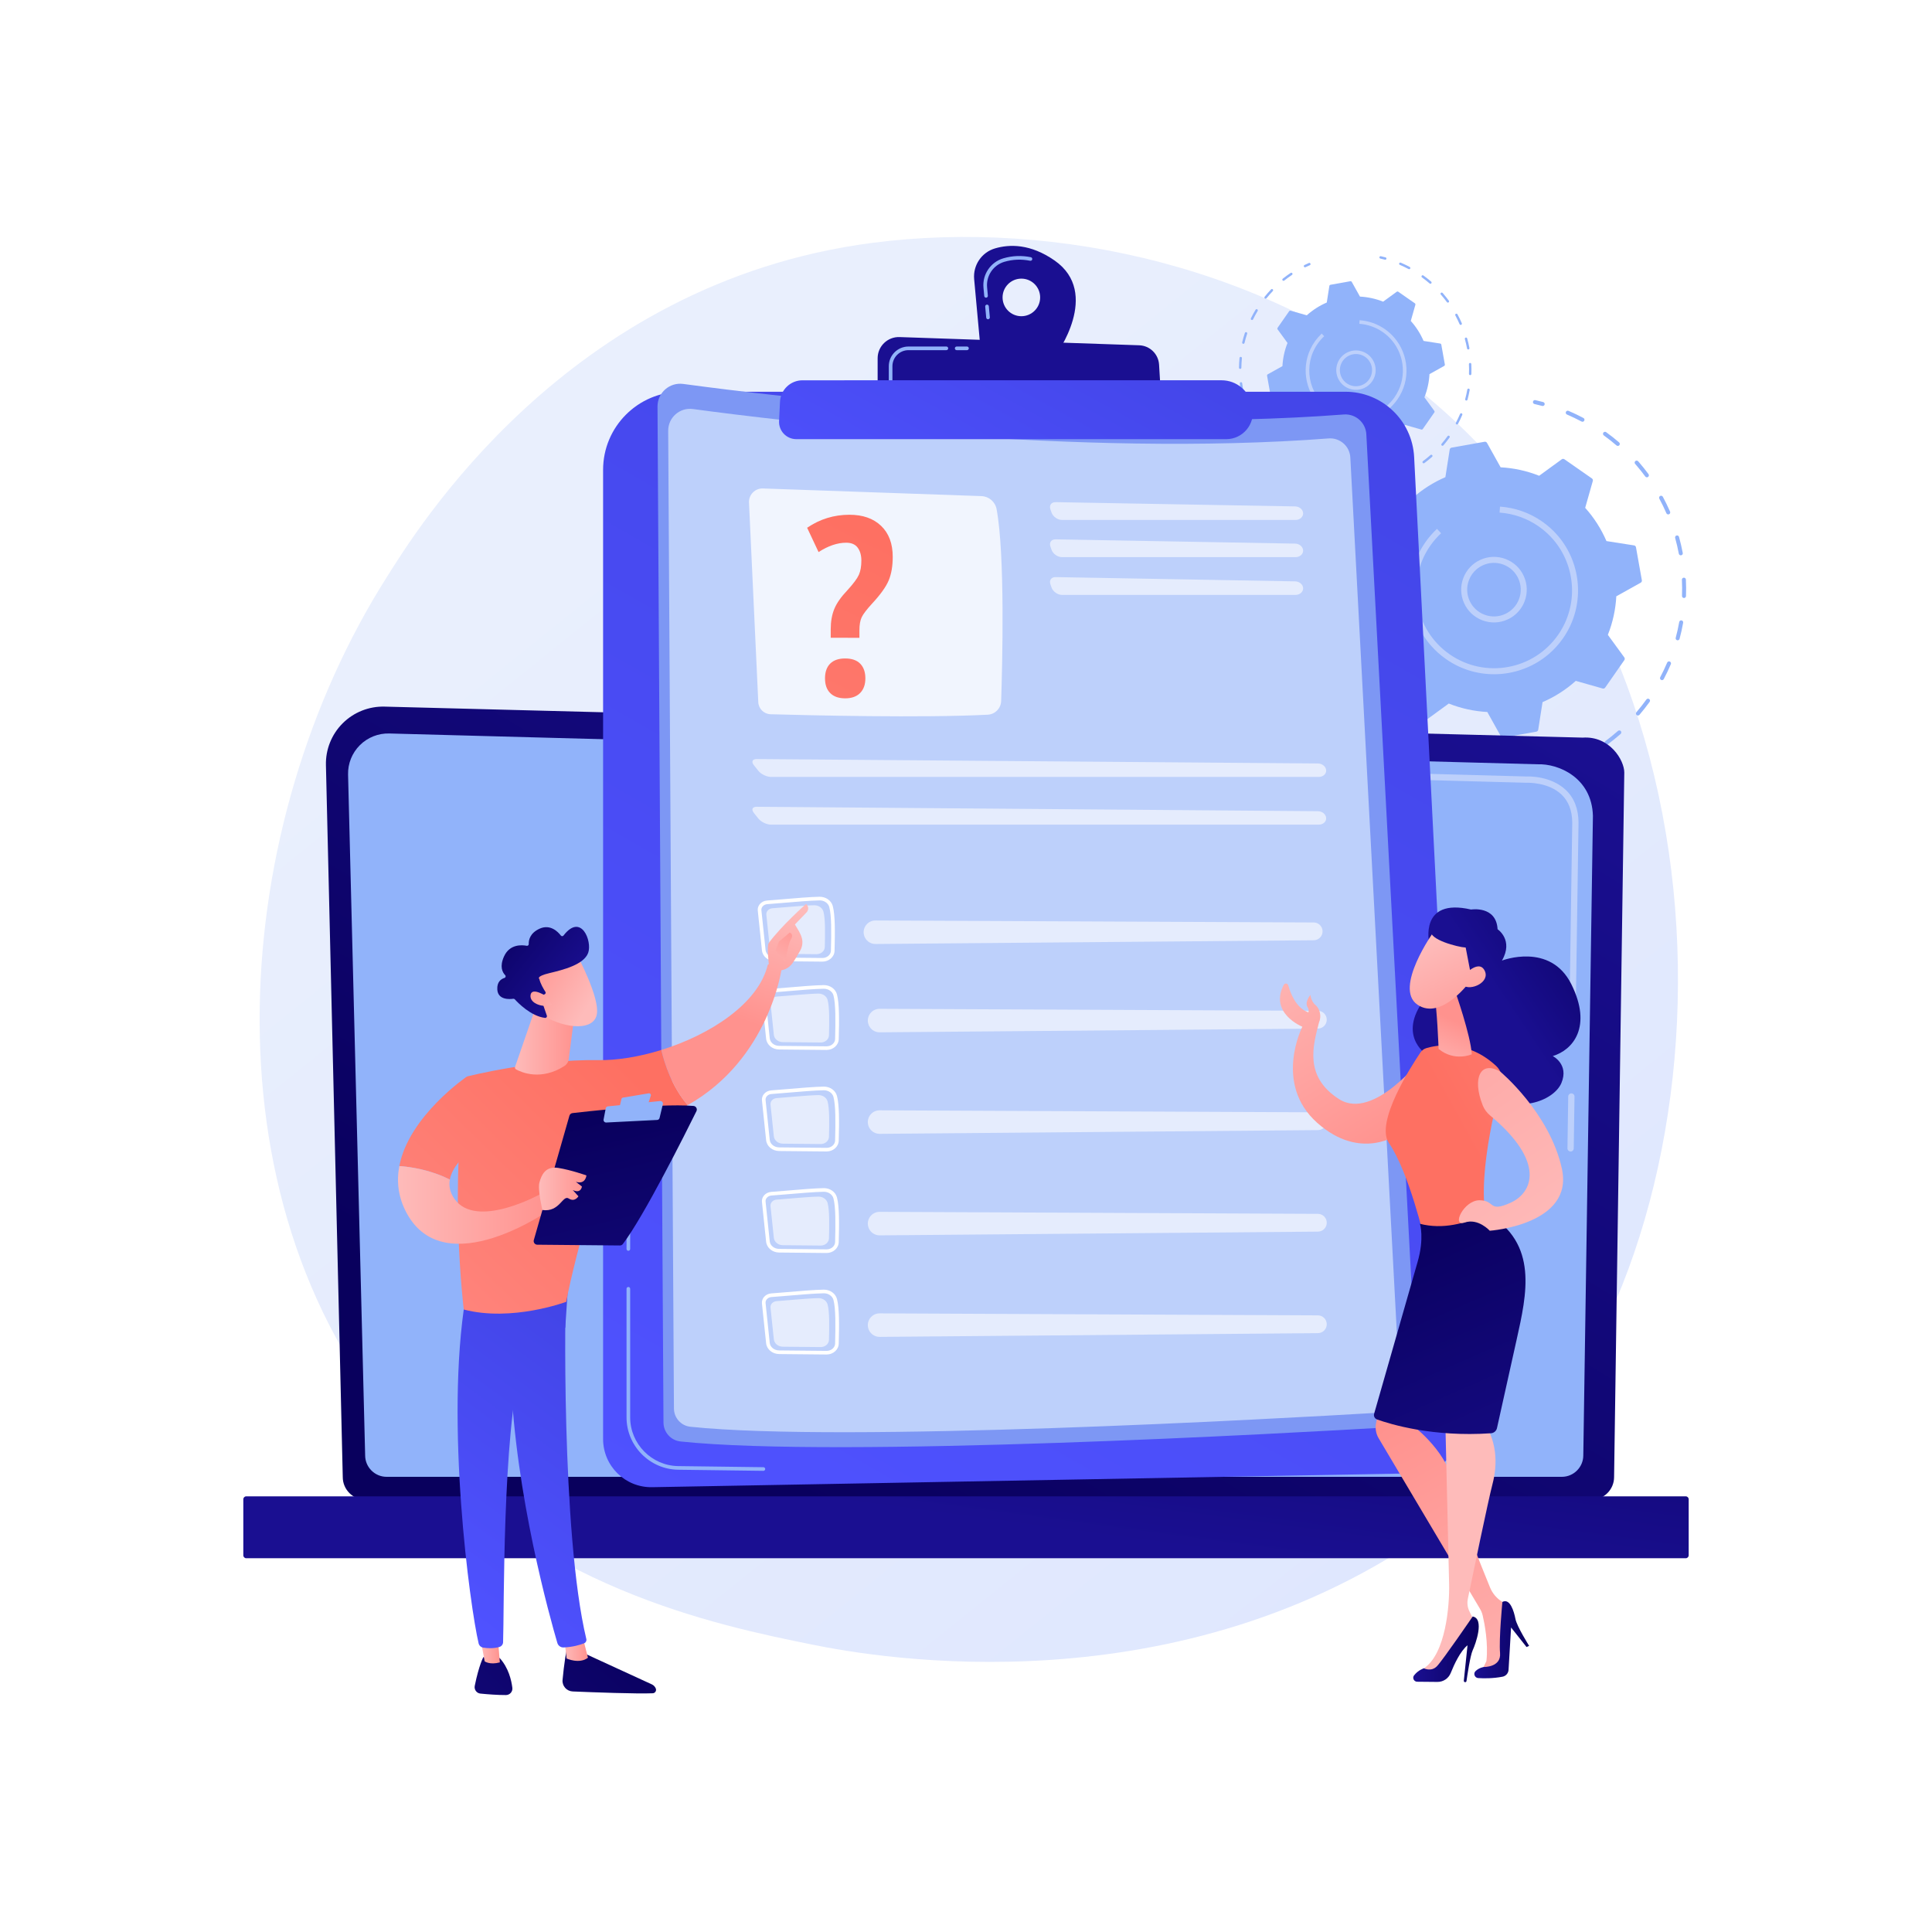 <?xml version="1.0" encoding="utf-8"?>
<!-- Generator: Adobe Illustrator 27.5.0, SVG Export Plug-In . SVG Version: 6.00 Build 0)  -->
<svg version="1.1" xmlns="http://www.w3.org/2000/svg" xmlns:xlink="http://www.w3.org/1999/xlink" x="0px" y="0px"
	 viewBox="0 0 3710 3710" style="enable-background:new 0 0 3710 3710;" xml:space="preserve">
<g id="Background">
	<g>
		<g>
			<rect style="fill:#FFFFFF;" width="3710" height="3710"/>
		</g>
	</g>
</g>
<g id="Illustration">
	<g>
		<linearGradient id="SVGID_1_" gradientUnits="userSpaceOnUse" x1="3576.328" y1="3998.984" x2="1141.485" y2="975.061">
			<stop  offset="0" style="stop-color:#DAE3FE"/>
			<stop  offset="1" style="stop-color:#E9EFFD"/>
		</linearGradient>
		<path style="fill:url(#SVGID_1_);" d="M2906.487,2806.458c-55.927,58.878-108.845,96.848-150.655,126.846
			c-491.462,352.63-1072.992,249.84-1196.584,224.737c-182.506-37.068-535.286-108.719-790.339-408.657
			c-385.875-453.781-325.788-1168.7-26.478-1640.628c54.749-86.324,343.947-565.44,931.74-642.275
			c355.726-46.5,770.389,47.285,1070.676,298.866C3375.177,1293.438,3330.305,2360.276,2906.487,2806.458z"/>
		<g>
			<g>
				<path style="fill:#91B3FA;" d="M2964.922,778.705c-0.933,0.802-2.234,1.145-3.511,0.799c-4.918-1.332-9.878-2.563-14.748-3.663
					c-2.071-0.466-3.368-2.521-2.901-4.59c0.472-2.069,2.525-3.369,4.593-2.901c4.974,1.12,10.042,2.377,15.064,3.737
					c2.047,0.555,3.259,2.665,2.703,4.711C2965.915,777.57,2965.485,778.221,2964.922,778.705z"/>
				<path style="fill:#91B3FA;" d="M3108.528,1412.428c-6.801,5.849-13.889,11.51-21.072,16.822
					c-1.704,1.263-4.11,0.903-5.371-0.803c-1.259-1.703-0.937-4.092,0.803-5.371c8.265-6.119,16.371-12.689,24.129-19.521
					c0.013-0.011,0.024-0.021,0.036-0.031c1.593-1.37,3.993-1.208,5.388,0.374c1.401,1.591,1.249,4.017-0.343,5.421
					C3110.911,1410.364,3109.722,1411.401,3108.528,1412.428z M3147.81,1373.062c-1.413,1.215-3.541,1.253-4.999,0.004
					c-1.612-1.38-1.8-3.805-0.421-5.417c6.697-7.823,13.146-16.036,19.171-24.41c1.231-1.742,3.638-2.115,5.362-0.876
					c1.719,1.237,2.114,3.64,0.874,5.359c-6.151,8.55-12.736,16.935-19.572,24.922
					C3148.096,1372.796,3147.957,1372.936,3147.81,1373.062z M3194.028,1305.1c-1.163,1-2.864,1.246-4.302,0.484
					c-1.875-0.989-2.593-3.316-1.599-5.19c4.827-9.129,9.311-18.556,13.329-28.019c0.822-1.953,3.083-2.864,5.036-2.035
					c1.952,0.829,2.863,3.084,2.035,5.038c-4.101,9.663-8.681,19.286-13.61,28.607
					C3194.685,1304.42,3194.381,1304.796,3194.028,1305.1z M3224.075,1228.632c-0.932,0.801-2.227,1.144-3.502,0.801
					c-2.048-0.549-3.263-2.656-2.716-4.705c2.664-9.935,4.929-20.122,6.731-30.28c0.37-2.09,2.361-3.485,4.453-3.112
					c2.089,0.37,3.482,2.363,3.111,4.454c-1.841,10.375-4.154,20.781-6.874,30.928
					C3225.069,1227.49,3224.639,1228.147,3224.075,1228.632z M3236.266,1147.404c-0.707,0.608-1.637,0.962-2.644,0.924
					c-2.12-0.077-3.776-1.859-3.699-3.978c0.377-10.284,0.314-20.724-0.185-31.026c-0.1-2.121,1.54-3.917,3.65-4.025
					c2.12-0.101,3.92,1.532,4.023,3.65c0.511,10.524,0.574,21.182,0.191,31.684
					C3237.562,1145.745,3237.05,1146.73,3236.266,1147.404z M3230.1,1065.468c-0.494,0.425-1.102,0.73-1.789,0.861
					c-2.084,0.392-4.093-0.977-4.489-3.062c-1.917-10.142-4.285-20.311-7.044-30.224c-0.568-2.044,0.626-4.165,2.67-4.73
					c2.043-0.57,4.162,0.625,4.73,2.67c2.815,10.122,5.235,20.504,7.194,30.857
					C3231.635,1063.238,3231.107,1064.602,3230.1,1065.468z M3205.978,986.909c-0.286,0.246-0.614,0.454-0.977,0.613
					c-1.947,0.843-4.207-0.048-5.052-1.993c-4.106-9.457-8.67-18.851-13.563-27.917c-1.009-1.869-0.314-4.188,1.558-5.204
					c1.867-1.007,4.194-0.312,5.204,1.555c4.997,9.259,9.656,18.849,13.846,28.505
					C3207.681,984.049,3207.219,985.841,3205.978,986.909z M3165.013,915.656c-0.074,0.063-0.15,0.124-0.23,0.183
					c-1.709,1.257-4.115,0.891-5.372-0.818c-5.396-7.332-11.135-14.543-17.059-21.431c-0.79-0.919-1.587-1.837-2.387-2.747
					c-1.401-1.595-1.244-4.021,0.35-5.421c0.011-0.01,0.021-0.018,0.031-0.027c1.594-1.371,3.998-1.207,5.39,0.376
					c0.82,0.933,1.631,1.868,2.441,2.809c6.051,7.036,11.912,14.4,17.424,21.89C3166.797,912.097,3166.522,914.358,3165.013,915.656
					z M3109.16,855.377c-1.416,1.218-3.548,1.25-5.006-0.004c-7.793-6.711-15.99-13.183-24.361-19.238
					c-1.719-1.242-2.106-3.646-0.863-5.364c1.259-1.711,3.644-2.105,5.364-0.862c8.549,6.184,16.917,12.791,24.871,19.641
					c1.61,1.386,1.79,3.81,0.406,5.42C3109.441,855.115,3109.305,855.252,3109.16,855.377z M3041.325,808.965
					c-1.165,1.002-2.87,1.246-4.308,0.479c-9.125-4.857-18.542-9.366-27.993-13.408c-1.95-0.832-2.856-3.09-2.022-5.04
					c0.837-1.952,3.089-2.86,5.042-2.022c9.65,4.124,19.265,8.729,28.579,13.686c1.874,0.996,2.584,3.324,1.587,5.196
					C3041.981,808.292,3041.678,808.662,3041.325,808.965z"/>
				<path style="fill:#91B3FA;" d="M3044.547,1456.541c-0.205,0.176-0.429,0.335-0.678,0.469c-4.586,2.485-9.226,4.877-13.79,7.11
					c-1.906,0.931-4.206,0.144-5.138-1.761c-0.935-1.907-0.132-4.2,1.761-5.141c4.468-2.185,9.013-4.53,13.507-6.966
					c1.865-1.01,4.198-0.315,5.206,1.548C3046.294,1453.421,3045.888,1455.388,3044.547,1456.541z"/>
			</g>
			<g>
				<path style="fill:#91B3FA;" d="M2757.858,1484.035c-0.977,0.84-2.351,1.17-3.67,0.752c-4.877-1.549-9.822-3.234-14.69-5.009
					c-1.994-0.725-3.022-2.933-2.295-4.924c0.733-1.996,2.931-3.021,4.923-2.295c4.769,1.737,9.61,3.387,14.388,4.903
					c2.021,0.642,3.139,2.802,2.498,4.823C2758.789,1482.992,2758.38,1483.586,2757.858,1484.035z"/>
				<path style="fill:#91B3FA;" d="M2697.509,1458.725c-1.163,1-2.863,1.245-4.302,0.483c-9.129-4.825-18.189-10.109-26.933-15.705
					c-1.787-1.145-2.309-3.521-1.165-5.307c1.154-1.774,3.52-2.31,5.307-1.165c8.565,5.483,17.44,10.66,26.382,15.387
					c1.875,0.99,2.59,3.314,1.601,5.189C2698.167,1458.045,2697.863,1458.42,2697.509,1458.725z M2630.539,1413.385
					c-1.408,1.211-3.527,1.252-4.988,0.01c-7.903-6.715-15.605-13.841-22.892-21.175c-1.495-1.505-1.486-3.937,0.021-5.43
					c1.522-1.518,3.936-1.49,5.433,0.018c7.133,7.18,14.674,14.157,22.415,20.735c1.615,1.372,1.814,3.798,0.44,5.416
					C2630.834,1413.112,2630.69,1413.255,2630.539,1413.385z M2575.087,1354.513c-0.064,0.055-0.132,0.109-0.2,0.162
					c-1.695,1.274-4.104,0.932-5.379-0.762c-6.215-8.271-12.157-16.915-17.662-25.693c-1.125-1.798-0.579-4.168,1.215-5.295
					c1.795-1.128,4.166-0.584,5.293,1.212c5.391,8.598,11.21,17.061,17.295,25.157
					C2576.873,1350.923,2576.608,1353.204,2575.087,1354.513z M2533.939,1284.896c-0.273,0.235-0.582,0.436-0.929,0.591
					c-1.933,0.871-4.206,0.011-5.079-1.925c-4.252-9.434-8.155-19.17-11.604-28.939c-0.706-2,0.338-4.2,2.344-4.9
					c2.002-0.707,4.194,0.341,4.901,2.341c3.378,9.568,7.201,19.104,11.365,28.343
					C2535.65,1281.995,2535.196,1283.815,2533.939,1284.896z M2509.004,1207.981c-0.478,0.411-1.063,0.712-1.725,0.845
					c-2.076,0.431-4.109-0.903-4.539-2.983c-2.096-10.137-3.788-20.487-5.032-30.766c-0.255-2.106,1.242-4.017,3.353-4.274
					c2.107-0.254,4.021,1.247,4.277,3.353c1.216,10.067,2.874,20.203,4.928,30.133
					C2510.558,1205.705,2510.028,1207.1,2509.004,1207.981z M2501.397,1127.488c-0.687,0.591-1.586,0.943-2.563,0.929
					c-2.123-0.035-3.814-1.782-3.781-3.904c0.162-10.36,0.769-20.828,1.797-31.118c0.216-2.105,2.098-3.65,4.205-3.438
					c2.112,0.212,3.652,2.094,3.441,4.205c-1.008,10.074-1.601,20.327-1.761,30.474
					C2502.717,1125.778,2502.2,1126.797,2501.397,1127.488z M2511.571,1047.307c-0.906,0.779-2.159,1.125-3.409,0.825
					c-2.062-0.498-3.33-2.574-2.831-4.635c2.432-10.073,5.322-20.158,8.59-29.975c0.676-2.006,2.848-3.097,4.858-2.431
					c2.014,0.673,3.1,2.845,2.431,4.861c-3.2,9.611-6.03,19.486-8.412,29.346C2512.6,1046.11,2512.16,1046.801,2511.571,1047.307z
					 M2539.13,971.307c-1.134,0.975-2.782,1.235-4.206,0.535c-1.903-0.941-2.683-3.244-1.743-5.145
					c4.569-9.253,9.597-18.457,14.95-27.35c1.085-1.833,3.457-2.404,5.271-1.312c1.817,1.094,2.404,3.454,1.31,5.271
					c-5.243,8.715-10.17,17.727-14.645,26.791C2539.833,970.573,2539.509,970.98,2539.13,971.307z M2582.597,903.127
					c-1.377,1.184-3.441,1.258-4.908,0.08c-1.653-1.329-1.916-3.745-0.589-5.401c6.505-8.099,13.413-15.994,20.53-23.47
					c1.486-1.52,3.897-1.595,5.431-0.134c1.537,1.464,1.597,3.896,0.134,5.431c-6.969,7.32-13.734,15.053-20.104,22.986
					C2582.941,902.807,2582.774,902.975,2582.597,903.127z M2664.806,827.846c-0.12,0.103-0.244,0.2-0.379,0.287
					c-8.441,5.632-16.741,11.687-24.662,18c-1.658,1.322-4.074,1.05-5.397-0.608c-1.323-1.662-1.102-4.08,0.611-5.399
					c8.09-6.448,16.564-12.633,25.189-18.383c1.764-1.176,4.148-0.703,5.326,1.064
					C2666.582,824.439,2666.255,826.599,2664.806,827.846z"/>
				<path style="fill:#91B3FA;" d="M2722.447,796.464c-0.286,0.246-0.614,0.454-0.977,0.613c-4.667,2.024-9.313,4.155-13.81,6.336
					c-1.909,0.924-4.206,0.125-5.131-1.781c-0.924-1.912-0.137-4.207,1.781-5.134c4.594-2.224,9.339-4.4,14.102-6.468
					c1.947-0.843,4.207,0.048,5.052,1.993C2724.153,793.606,2723.688,795.396,2722.447,796.464z"/>
			</g>
			<g>
				<path style="fill:#91B3FA;" d="M2787.449,859.603c-1.852,0.331-3.292,1.8-3.583,3.66l-8.308,53.043
					c-23.028,9.919-44.64,23.582-63.833,40.827l-51.615-14.655c-1.811-0.515-3.747,0.177-4.824,1.721l-36.826,52.832
					c-1.076,1.545-1.054,3.602,0.053,5.121l31.611,43.355c-9.537,23.976-14.879,48.979-16.216,74.017l-46.891,26.151
					c-1.643,0.917-2.524,2.775-2.194,4.627l11.319,63.397c0.331,1.855,1.801,3.293,3.66,3.583l53.043,8.309
					c9.919,23.028,23.583,44.639,40.828,63.833l-14.656,51.615c-0.515,1.81,0.177,3.747,1.72,4.823l52.833,36.826
					c1.544,1.076,3.6,1.055,5.121-0.055l43.355-31.611c23.976,9.538,48.979,14.879,74.016,16.217l26.151,46.891
					c0.917,1.643,2.776,2.524,4.628,2.193l63.397-11.318c1.853-0.33,3.292-1.801,3.583-3.66l8.309-53.042
					c23.028-9.919,44.64-23.582,63.833-40.827l51.615,14.656c1.81,0.514,3.747-0.177,4.823-1.721l36.827-52.833
					c1.076-1.543,1.053-3.6-0.055-5.121l-31.612-43.354c9.539-23.975,14.879-48.981,16.217-74.018l46.89-26.15
					c1.645-0.916,2.525-2.776,2.194-4.628l-11.318-63.397c-0.331-1.853-1.801-3.292-3.659-3.583l-53.042-8.309
					c-9.919-23.027-23.583-44.639-40.829-63.832l14.656-51.616c0.514-1.809-0.177-3.747-1.721-4.822l-52.832-36.826
					c-1.544-1.076-3.601-1.054-5.121,0.054l-43.355,31.611c-23.976-9.538-48.979-14.877-74.017-16.216l-26.151-46.89
					c-0.916-1.644-2.774-2.525-4.628-2.195L2787.449,859.603z"/>
				<g>
					<path style="fill:#BDD0FB;" d="M2909.971,1179.992c-4.528,3.894-9.64,7.158-15.235,9.684
						c-15.324,6.916-32.423,7.452-48.151,1.505c-15.727-5.943-28.196-17.657-35.114-32.983c-6.918-15.326-7.452-32.426-1.506-48.153
						c5.944-15.725,17.657-28.199,32.983-35.116c15.325-6.917,32.427-7.451,48.154-1.502c15.727,5.943,28.196,17.657,35.114,32.983
						c6.917,15.326,7.452,32.426,1.506,48.153C2923.948,1164.548,2917.845,1173.22,2909.971,1179.992z M2835.246,1093.344
						c-6.433,5.533-11.416,12.618-14.5,20.779l0,0c-4.858,12.846-4.422,26.815,1.23,39.335
						c5.649,12.518,15.836,22.088,28.684,26.945c12.848,4.857,26.818,4.419,39.337-1.231c12.524-5.645,22.092-15.834,26.945-28.687
						c4.858-12.846,4.422-26.815-1.23-39.335c-5.648-12.519-15.835-22.088-28.684-26.945c-12.848-4.857-26.82-4.422-39.339,1.229
						C2843.121,1087.497,2838.945,1090.163,2835.246,1093.344z M2815.356,1112.084l0.028-0.025L2815.356,1112.084z"/>
				</g>
				<g>
					<path style="fill:#BDD0FB;" d="M2974.313,1255.809c-54.419,46.803-135.729,52.925-197.269,10.03
						c-11.357-7.915-21.378-17.039-30.017-27.08c-46.814-54.417-52.94-135.739-10.043-197.287c0.772-1.104,1.558-2.201,2.356-3.289
						c5.383-7.326,11.363-14.186,17.834-20.454c0.756-0.734,1.518-1.459,2.288-2.175l7.854,8.435
						c-7.734,7.201-14.76,15.302-20.877,24.076c-0.059,0.081-0.116,0.164-0.173,0.248c-46.966,67.671-30.238,160.952,37.365,208.072
						c67.687,47.177,161.128,30.495,208.321-37.194c39.829-57.143,34.14-132.652-9.324-183.177
						c-8.021-9.324-17.325-17.794-27.868-25.143c-22.253-15.51-48.243-24.689-75.155-26.539l0.79-11.496
						c28.994,1.994,56.987,11.875,80.952,28.579c11.356,7.917,21.379,17.039,30.016,27.082
						c46.814,54.417,52.94,135.739,10.044,197.286C2993.488,1237.141,2984.356,1247.171,2974.313,1255.809z"/>
				</g>
			</g>
		</g>
		<g>
			<g>
				<path style="fill:#91B3FA;" d="M2661.586,498.229c-0.561,0.482-1.343,0.688-2.111,0.48c-2.956-0.801-5.937-1.54-8.864-2.202
					c-1.244-0.28-2.024-1.515-1.744-2.759c0.284-1.243,1.518-2.025,2.76-1.744c2.989,0.673,6.036,1.428,9.054,2.246
					c1.231,0.333,1.959,1.601,1.625,2.831C2662.183,497.546,2661.925,497.938,2661.586,498.229z"/>
				<path style="fill:#91B3FA;" d="M2747.898,879.116c-4.088,3.516-8.348,6.918-12.665,10.11c-1.024,0.759-2.47,0.543-3.229-0.483
					c-0.757-1.023-0.563-2.46,0.483-3.228c4.968-3.677,9.84-7.627,14.502-11.732c0.008-0.007,0.014-0.013,0.021-0.018
					c0.957-0.823,2.4-0.726,3.238,0.224c0.842,0.956,0.75,2.414-0.206,3.258C2749.33,877.875,2748.616,878.499,2747.898,879.116z
					 M2771.508,855.456c-0.849,0.731-2.128,0.753-3.004,0.003c-0.969-0.829-1.082-2.287-0.253-3.256
					c4.025-4.702,7.901-9.638,11.522-14.671c0.74-1.047,2.187-1.271,3.223-0.526c1.033,0.744,1.27,2.188,0.525,3.221
					c-3.697,5.139-7.655,10.179-11.763,14.979C2771.68,855.296,2771.596,855.38,2771.508,855.456z M2799.286,814.608
					c-0.699,0.601-1.721,0.749-2.585,0.291c-1.127-0.595-1.558-1.993-0.961-3.12c2.901-5.487,5.596-11.153,8.011-16.84
					c0.494-1.174,1.853-1.721,3.027-1.223c1.173,0.498,1.72,1.854,1.223,3.028c-2.465,5.808-5.218,11.592-8.18,17.194
					C2799.681,814.2,2799.498,814.426,2799.286,814.608z M2817.345,768.649c-0.56,0.482-1.339,0.688-2.105,0.481
					c-1.231-0.33-1.961-1.596-1.632-2.828c1.601-5.971,2.963-12.094,4.046-18.199c0.222-1.256,1.419-2.095,2.676-1.871
					c1.256,0.222,2.093,1.42,1.87,2.677c-1.106,6.236-2.497,12.49-4.132,18.589C2817.943,767.963,2817.684,768.357,2817.345,768.649
					z M2824.673,719.828c-0.425,0.365-0.984,0.578-1.589,0.555c-1.274-0.046-2.269-1.117-2.223-2.391
					c0.227-6.181,0.189-12.456-0.111-18.648c-0.06-1.275,0.925-2.354,2.194-2.419c1.274-0.061,2.356,0.92,2.418,2.194
					c0.307,6.325,0.345,12.731,0.115,19.043C2825.451,718.831,2825.144,719.423,2824.673,719.828z M2820.967,670.582
					c-0.297,0.255-0.662,0.439-1.075,0.517c-1.253,0.236-2.46-0.587-2.698-1.84c-1.152-6.096-2.576-12.208-4.234-18.165
					c-0.342-1.229,0.376-2.503,1.605-2.843c1.228-0.343,2.502,0.376,2.843,1.605c1.692,6.083,3.146,12.323,4.323,18.546
					C2821.889,669.242,2821.572,670.062,2820.967,670.582z M2806.469,623.366c-0.172,0.148-0.369,0.273-0.587,0.368
					c-1.17,0.507-2.529-0.029-3.036-1.198c-2.468-5.684-5.211-11.33-8.152-16.779c-0.606-1.123-0.189-2.517,0.936-3.128
					c1.122-0.605,2.521-0.188,3.128,0.935c3.004,5.565,5.803,11.329,8.322,17.132
					C2807.492,621.646,2807.215,622.724,2806.469,623.366z M2781.847,580.54c-0.044,0.038-0.09,0.075-0.138,0.11
					c-1.027,0.756-2.473,0.536-3.229-0.492c-3.243-4.407-6.693-8.741-10.253-12.881c-0.475-0.552-0.954-1.104-1.435-1.651
					c-0.842-0.959-0.748-2.417,0.21-3.258c0.007-0.006,0.013-0.011,0.019-0.016c0.958-0.824,2.403-0.726,3.24,0.226
					c0.493,0.561,0.98,1.122,1.467,1.688c3.637,4.229,7.159,8.655,10.472,13.156C2782.92,578.402,2782.754,579.76,2781.847,580.54z
					 M2748.278,544.311c-0.851,0.732-2.133,0.752-3.009-0.003c-4.684-4.033-9.61-7.924-14.642-11.563
					c-1.033-0.747-1.266-2.191-0.518-3.224c0.757-1.029,2.19-1.265,3.224-0.518c5.138,3.717,10.167,7.688,14.948,11.805
					c0.968,0.833,1.075,2.29,0.244,3.258C2748.447,544.153,2748.365,544.236,2748.278,544.311z M2707.507,516.416
					c-0.7,0.602-1.725,0.749-2.589,0.288c-5.485-2.919-11.144-5.629-16.825-8.059c-1.172-0.5-1.717-1.857-1.215-3.029
					c0.503-1.173,1.857-1.719,3.031-1.215c5.8,2.479,11.579,5.246,17.177,8.226c1.126,0.599,1.553,1.998,0.954,3.123
					C2707.901,516.011,2707.719,516.233,2707.507,516.416z"/>
				<path style="fill:#91B3FA;" d="M2709.443,905.63c-0.123,0.106-0.258,0.201-0.407,0.282c-2.757,1.494-5.545,2.931-8.288,4.273
					c-1.145,0.56-2.528,0.086-3.088-1.058c-0.562-1.146-0.079-2.525,1.058-3.09c2.686-1.313,5.417-2.723,8.118-4.187
					c1.121-0.607,2.523-0.189,3.129,0.931C2710.493,903.754,2710.249,904.936,2709.443,905.63z"/>
			</g>
			<g>
				<path style="fill:#91B3FA;" d="M2537.134,922.154c-0.587,0.505-1.413,0.704-2.206,0.452c-2.931-0.931-5.903-1.944-8.829-3.01
					c-1.198-0.436-1.816-1.763-1.379-2.959c0.44-1.2,1.762-1.815,2.959-1.379c2.866,1.044,5.776,2.036,8.647,2.947
					c1.215,0.386,1.887,1.684,1.501,2.899C2537.694,921.527,2537.448,921.885,2537.134,922.154z"/>
				<path style="fill:#91B3FA;" d="M2500.863,906.942c-0.699,0.601-1.721,0.748-2.586,0.291c-5.487-2.9-10.932-6.076-16.188-9.439
					c-1.074-0.688-1.388-2.116-0.7-3.189c0.693-1.066,2.115-1.388,3.189-0.7c5.148,3.295,10.482,6.407,15.857,9.248
					c1.127,0.595,1.557,1.992,0.962,3.119C2501.258,906.534,2501.075,906.759,2500.863,906.942z M2460.612,879.691
					c-0.846,0.728-2.12,0.753-2.998,0.006c-4.75-4.036-9.379-8.319-13.759-12.727c-0.898-0.904-0.893-2.366,0.012-3.264
					c0.915-0.912,2.365-0.895,3.265,0.011c4.287,4.315,8.82,8.509,13.472,12.462c0.971,0.824,1.091,2.283,0.265,3.255
					C2460.789,879.527,2460.702,879.613,2460.612,879.691z M2427.283,844.307c-0.039,0.033-0.08,0.065-0.12,0.097
					c-1.019,0.766-2.467,0.56-3.233-0.458c-3.736-4.971-7.307-10.166-10.615-15.442c-0.677-1.081-0.348-2.505,0.73-3.183
					c1.079-0.678,2.504-0.351,3.181,0.729c3.24,5.168,6.738,10.254,10.395,15.12C2428.357,842.15,2428.198,843.521,2427.283,844.307
					z M2402.552,802.465c-0.164,0.141-0.35,0.262-0.558,0.355c-1.162,0.523-2.528,0.007-3.053-1.157
					c-2.556-5.67-4.902-11.521-6.975-17.393c-0.424-1.202,0.204-2.524,1.409-2.945c1.203-0.425,2.521,0.205,2.945,1.407
					c2.03,5.751,4.328,11.482,6.831,17.035C2403.58,800.722,2403.308,801.816,2402.552,802.465z M2387.565,756.237
					c-0.287,0.247-0.639,0.428-1.037,0.508c-1.248,0.259-2.47-0.543-2.728-1.793c-1.26-6.093-2.277-12.313-3.025-18.492
					c-0.153-1.266,0.747-2.414,2.015-2.569c1.266-0.153,2.417,0.749,2.57,2.015c0.731,6.051,1.728,12.143,2.962,18.111
					C2388.499,754.869,2388.181,755.707,2387.565,756.237z M2382.993,707.858c-0.413,0.355-0.953,0.567-1.541,0.558
					c-1.276-0.021-2.292-1.071-2.272-2.346c0.097-6.227,0.462-12.518,1.08-18.703c0.13-1.265,1.261-2.194,2.527-2.067
					c1.27,0.128,2.195,1.259,2.068,2.527c-0.606,6.055-0.963,12.217-1.058,18.316
					C2383.787,706.83,2383.476,707.443,2382.993,707.858z M2389.108,659.667c-0.544,0.468-1.298,0.676-2.049,0.496
					c-1.239-0.299-2.001-1.547-1.702-2.786c1.462-6.054,3.198-12.115,5.163-18.016c0.406-1.206,1.712-1.862,2.92-1.461
					c1.21,0.404,1.863,1.71,1.461,2.921c-1.924,5.776-3.624,11.711-5.056,17.638
					C2389.726,658.948,2389.462,659.362,2389.108,659.667z M2405.672,613.988c-0.681,0.586-1.672,0.742-2.528,0.321
					c-1.144-0.566-1.613-1.949-1.048-3.092c2.746-5.562,5.768-11.093,8.986-16.439c0.652-1.102,2.077-1.445,3.168-0.789
					c1.092,0.658,1.445,2.076,0.787,3.168c-3.151,5.238-6.113,10.654-8.802,16.102
					C2406.094,613.547,2405.9,613.792,2405.672,613.988z M2431.797,573.01c-0.827,0.712-2.068,0.756-2.95,0.048
					c-0.993-0.799-1.151-2.251-0.354-3.246c3.91-4.867,8.062-9.613,12.339-14.106c0.893-0.914,2.342-0.959,3.264-0.081
					c0.924,0.88,0.96,2.342,0.081,3.264c-4.189,4.4-8.255,9.047-12.083,13.815C2432.003,572.818,2431.903,572.919,2431.797,573.01z
					 M2481.207,527.763c-0.072,0.062-0.147,0.12-0.228,0.172c-5.073,3.385-10.062,7.024-14.823,10.819
					c-0.997,0.795-2.449,0.631-3.244-0.366c-0.795-0.999-0.662-2.452,0.367-3.245c4.862-3.876,9.956-7.593,15.139-11.049
					c1.06-0.707,2.493-0.422,3.201,0.64C2482.274,525.716,2482.078,527.015,2481.207,527.763z"/>
				<path style="fill:#91B3FA;" d="M2515.851,508.902c-0.172,0.148-0.369,0.273-0.587,0.368c-2.805,1.217-5.597,2.497-8.3,3.808
					c-1.147,0.556-2.528,0.075-3.084-1.071c-0.555-1.149-0.083-2.528,1.071-3.086c2.761-1.337,5.613-2.645,8.476-3.888
					c1.17-0.507,2.529,0.029,3.036,1.198C2516.876,507.185,2516.597,508.26,2515.851,508.902z"/>
			</g>
			<g>
				<path style="fill:#91B3FA;" d="M2554.919,546.851c-1.113,0.199-1.979,1.082-2.154,2.199l-4.994,31.881
					c-13.84,5.962-26.83,14.173-38.366,24.539l-31.022-8.808c-1.088-0.309-2.252,0.107-2.899,1.034l-22.134,31.753
					c-0.647,0.929-0.633,2.165,0.032,3.078l18.999,26.057c-5.732,14.41-8.942,29.438-9.746,44.487l-28.183,15.717
					c-0.988,0.551-1.517,1.668-1.319,2.781l6.803,38.104c0.199,1.115,1.083,1.979,2.2,2.154l31.881,4.994
					c5.961,13.84,14.174,26.829,24.539,38.365l-8.809,31.023c-0.309,1.088,0.106,2.252,1.034,2.899l31.754,22.133
					c0.928,0.647,2.164,0.634,3.078-0.033l26.058-18.999c14.41,5.733,29.438,8.943,44.486,9.747l15.717,28.183
					c0.551,0.987,1.668,1.517,2.781,1.318l38.104-6.803c1.114-0.199,1.979-1.082,2.154-2.2l4.994-31.88
					c13.84-5.961,26.83-14.174,38.366-24.538l31.022,8.809c1.088,0.309,2.252-0.107,2.899-1.034l22.134-31.755
					c0.647-0.927,0.633-2.164-0.033-3.078l-19-26.057c5.733-14.41,8.943-29.439,9.747-44.487l28.183-15.717
					c0.988-0.55,1.518-1.668,1.319-2.782l-6.803-38.104c-0.199-1.113-1.082-1.979-2.199-2.154l-31.88-4.994
					c-5.962-13.84-14.174-26.829-24.539-38.365l8.809-31.023c0.309-1.087-0.106-2.252-1.034-2.898l-31.754-22.133
					c-0.928-0.647-2.164-0.634-3.078,0.032l-26.058,18.999c-14.41-5.732-29.438-8.942-44.486-9.747l-15.718-28.183
					c-0.551-0.988-1.667-1.518-2.781-1.319L2554.919,546.851z"/>
				<g>
					<path style="fill:#BDD0FB;" d="M2628.559,739.415c-2.721,2.341-5.794,4.302-9.156,5.82c-9.21,4.157-19.487,4.479-28.94,0.904
						c-9.452-3.572-16.947-10.612-21.104-19.824c-4.158-9.212-4.479-19.489-0.905-28.941c3.573-9.451,10.612-16.948,19.824-21.106
						c9.211-4.157,19.49-4.478,28.942-0.903c9.452,3.572,16.947,10.612,21.104,19.824c4.157,9.211,4.479,19.489,0.905,28.941
						C2636.959,730.132,2633.292,735.345,2628.559,739.415z M2583.647,687.337c-3.866,3.325-6.861,7.584-8.715,12.489l0,0
						c-2.92,7.721-2.658,16.117,0.74,23.642c3.395,7.524,9.518,13.276,17.24,16.195c7.722,2.919,16.118,2.656,23.643-0.74
						c7.527-3.393,13.278-9.517,16.195-17.242c2.92-7.721,2.658-16.117-0.74-23.642c-3.395-7.524-9.518-13.276-17.24-16.195
						c-7.722-2.919-16.12-2.658-23.644,0.738C2588.38,683.822,2585.87,685.425,2583.647,687.337z M2571.692,698.6l0.017-0.015
						L2571.692,698.6z"/>
				</g>
				<g>
					<path style="fill:#BDD0FB;" d="M2667.23,784.983c-32.707,28.13-81.578,31.81-118.565,6.028
						c-6.826-4.757-12.849-10.241-18.041-16.276c-28.137-32.706-31.819-81.583-6.036-118.576c0.464-0.664,0.936-1.323,1.416-1.977
						c3.236-4.403,6.83-8.526,10.719-12.294c0.455-0.441,0.913-0.877,1.375-1.307l4.72,5.07c-4.649,4.328-8.871,9.197-12.548,14.47
						c-0.036,0.049-0.07,0.099-0.104,0.149c-28.228,40.672-18.174,96.737,22.458,125.058
						c40.682,28.355,96.843,18.328,125.208-22.355c23.938-34.345,20.519-79.728-5.604-110.095
						c-4.821-5.604-10.413-10.695-16.75-15.112c-13.375-9.322-28.996-14.839-45.171-15.951l0.475-6.909
						c17.427,1.198,34.251,7.137,48.655,17.177c6.825,4.758,12.849,10.241,18.04,16.277c28.137,32.706,31.819,81.583,6.037,118.575
						C2678.755,773.763,2673.267,779.792,2667.23,784.983z"/>
				</g>
			</g>
		</g>
		<g>
			
				<linearGradient id="SVGID_00000006686617795068706230000011553514030993526912_" gradientUnits="userSpaceOnUse" x1="1435.229" y1="2858.401" x2="2492.551" y2="1087.217">
				<stop  offset="0" style="stop-color:#09005D"/>
				<stop  offset="1" style="stop-color:#1A0F91"/>
			</linearGradient>
			<path style="fill:url(#SVGID_00000006686617795068706230000011553514030993526912_);" d="M658.21,2836.469
				c0,23.922,19.591,43.494,43.536,43.494h2354.237c23.944,0,43.536-19.572,43.536-43.494l19.589-1352.915
				c0-23.921-28.183-70.622-79.835-67.113l-2300.82-59.533c-30.044-0.777-59.092,10.786-80.367,31.992
				c-21.275,21.206-32.916,50.199-32.206,80.215L658.21,2836.469z"/>
			<path style="fill:#91B3FA;" d="M701.191,2794.742c0,22.653,18.534,41.188,41.188,41.188h2256.83
				c22.653,0,41.188-18.535,41.188-41.188l18.486-1228.189c-2.177-73.91-66.975-100.473-106.254-98.905l-2205.127-59.16
				c-21.107-0.566-41.514,7.566-56.463,22.477c-14.949,14.911-23.171,35.318-22.642,56.425L701.191,2794.742z"/>
			<g>
				<path style="fill:#BDD0FB;" d="M3016.01,2211.266c-0.03,0-0.06,0-0.06,0c-3.365-0.048-6.028-2.79-5.977-6.127l1.461-99.604
					c0.048-3.302,2.741-5.947,6.031-5.947c0.03,0,0.06,0,0.09,0c3.335,0.048,5.998,2.79,5.947,6.127l-1.461,99.604
					C3021.993,2208.621,3019.3,2211.266,3016.01,2211.266z"/>
				<path style="fill:#BDD0FB;" d="M3019.595,1967.184c-0.03,0-0.06,0-0.09,0c-3.335-0.048-5.998-2.796-5.947-6.127l5.6-381.486
					c-0.105-22.66-6.983-40.752-20.446-53.652c-25.13-24.076-65.027-22.847-66.708-22.768l-704.807-18.9
					c-3.332-0.084-5.962-2.862-5.871-6.194c0.087-3.332,2.648-6.17,6.197-5.868l704.388,18.9
					c4.383-0.259,46.862-0.994,75.152,26.112c15.915,15.249,24.045,36.258,24.166,62.43l-5.603,381.606
					C3025.578,1964.54,3022.885,1967.184,3019.595,1967.184z"/>
			</g>
			
				<linearGradient id="SVGID_00000020387417965199982240000003840580190759928242_" gradientUnits="userSpaceOnUse" x1="1963.2" y1="2122.488" x2="1856.966" y2="2918.114">
				<stop  offset="0" style="stop-color:#09005D"/>
				<stop  offset="1" style="stop-color:#1A0F91"/>
			</linearGradient>
			<path style="fill:url(#SVGID_00000020387417965199982240000003840580190759928242_);" d="M472.878,2992.271h2764.245
				c3.109,0,5.654-2.544,5.654-5.654v-107.564c0-3.11-2.544-5.654-5.654-5.654H472.878c-3.109,0-5.654,2.544-5.654,5.654v107.564
				C467.224,2989.727,469.768,2992.271,472.878,2992.271z"/>
		</g>
		<g>
			
				<linearGradient id="SVGID_00000083068353451944396370000006203856572860744088_" gradientUnits="userSpaceOnUse" x1="2939.218" y1="132.446" x2="1323.007" y2="2970.912">
				<stop  offset="0" style="stop-color:#4042E2"/>
				<stop  offset="1" style="stop-color:#4F52FF"/>
			</linearGradient>
			<path style="fill:url(#SVGID_00000083068353451944396370000006203856572860744088_);" d="M1158.117,902.248
				c0-82.835,67.151-149.986,149.986-149.986H2583.59c70.368,0,128.391,55.145,131.969,125.422l94.149,1849.218
				c2.8,54.994-40.491,101.382-95.547,102.383l-1461.87,26.569c-51.732,0.94-94.176-40.738-94.176-92.479V902.248z"/>
			<path style="fill:#91B3FA;" d="M1465.948,2824.417h-0.046l-163.575-2.114c-54.696-0.709-99.194-45.787-99.194-100.484v-246.967
				c0-1.93,1.564-3.492,3.492-3.492c1.929,0,3.492,1.562,3.492,3.492v246.967c0,50.895,41.405,92.839,92.3,93.5l163.573,2.115
				c1.929,0.024,3.472,1.61,3.448,3.536C1469.413,2822.882,1467.855,2824.417,1465.948,2824.417z"/>
			<path style="fill:#91B3FA;" d="M1206.626,2401.844c-1.928,0-3.492-1.562-3.492-3.492v-39.996c0-1.93,1.564-3.492,3.492-3.492
				c1.929,0,3.492,1.562,3.492,3.492v39.996C1210.118,2400.281,1208.554,2401.844,1206.626,2401.844z"/>
			<g>
				<path style="fill:#7D97F4;" d="M1262.612,780.726c-0.156-26.502,23.151-47.014,49.414-43.453
					c174.179,23.62,773.137,96.674,1268.347,58.66c22.584-1.734,42.182,15.377,43.385,37.995l98.72,1857.461
					c1.354,25.469-18.095,47.248-43.555,48.755c-208.276,12.326-1066.023,59.973-1371.969,27.928
					c-18.621-1.951-32.755-17.628-32.865-36.35L1262.612,780.726z"/>
				<path style="fill:#BDD0FB;" d="M1283.129,827.272c-0.15-25.504,22.279-45.244,47.553-41.816
					c167.62,22.731,744.024,93.034,1220.587,56.45c21.733-1.668,40.594,14.798,41.75,36.565l95.003,1787.518
					c1.303,24.51-17.413,45.469-41.915,46.919c-200.433,11.861-1025.882,57.714-1320.307,26.876
					c-17.919-1.877-31.521-16.964-31.627-34.981L1283.129,827.272z"/>
				<path style="opacity:0.78;fill:#FFFFFF;" d="M1438.298,965.088l17.802,383.226c0.592,12.746,10.889,22.88,23.643,23.24
					c70.974,2.002,292.131,7.396,417.005,0.886c14.125-0.736,25.3-12.164,25.768-26.3c2.381-71.869,7.592-281.049-8.785-368.494
					c-2.646-14.125-14.786-24.475-29.149-24.978l-419.504-14.671C1449.952,937.469,1437.596,949.968,1438.298,965.088z"/>
				<g style="opacity:0.6;">
					<path style="fill:#FFFFFF;" d="M2487.835,998.447c8.22,0,14.776-5.785,14.569-12.856s-7.1-12.976-15.318-13.122l-460.018-8.198
						c-8.218-0.146-12.708,6.077-9.978,13.83l2.201,6.25c2.73,7.753,11.69,14.096,19.909,14.096H2487.835z"/>
				</g>
				<g style="opacity:0.6;">
					<path style="fill:#FFFFFF;" d="M2027.068,1035.713c-8.218-0.146-12.708,6.077-9.978,13.83l2.201,6.25
						c2.73,7.753,11.69,14.096,19.909,14.096h448.634c8.22,0,14.776-5.785,14.569-12.856s-7.1-12.976-15.318-13.122
						L2027.068,1035.713z"/>
				</g>
				<g style="opacity:0.6;">
					<path style="fill:#FFFFFF;" d="M2027.068,1108.194c-8.218-0.146-12.708,6.077-9.978,13.83l2.201,6.25
						c2.73,7.753,11.69,14.096,19.909,14.096h448.634c8.22,0,14.776-5.785,14.569-12.856s-7.1-12.976-15.318-13.122
						L2027.068,1108.194z"/>
				</g>
				<g style="opacity:0.6;">
					<path style="fill:#FFFFFF;" d="M2532.517,1491.91c8.22,0,14.563-5.785,14.096-12.856c-0.467-7.071-7.574-12.909-15.793-12.974
						l-1077.702-8.495c-8.219-0.065-10.755,5.143-5.635,11.573l8.806,11.059c5.12,6.43,16.035,11.691,24.254,11.691H2532.517z"/>
				</g>
				<g style="opacity:0.6;">
					<path style="fill:#FFFFFF;" d="M1453.118,1549.232c-8.219-0.065-10.755,5.143-5.635,11.574l8.806,11.059
						c5.12,6.43,16.035,11.691,24.254,11.691h1051.974c8.22,0,14.563-5.785,14.096-12.856s-7.574-12.909-15.793-12.974
						L1453.118,1549.232z"/>
				</g>
				<g>
					<path style="fill:#FFFFFF;" d="M1587.332,2016.22c-0.082,0-0.166,0-0.249,0l-90.956-0.873
						c-12.995-0.126-23.722-9.068-24.953-20.796l-7.995-76.316c-0.469-4.481,0.922-8.907,3.917-12.471
						c3.352-3.987,8.425-6.49,13.917-6.868l0,0c7.663-0.522,18.455-1.443,29.879-2.414c24.057-2.05,53.997-4.597,70.842-4.809
						c12.222-0.061,22.59,7.172,25.47,17.815c4.739,17.519,4.322,50.681,3.421,86.008
						C1610.333,2006.972,1599.907,2016.22,1587.332,2016.22z M1481.49,1905.866c-3.611,0.245-6.909,1.848-9.047,4.393
						c-1.765,2.097-2.587,4.672-2.317,7.247l7.995,76.316c0.859,8.198,8.63,14.449,18.075,14.541l90.956,0.873
						c0.06,0,0.121,0,0.182,0c8.814,0,16.112-6.21,16.31-13.917c0.887-34.792,1.311-67.394-3.182-84.009
						c-2.014-7.445-9.76-12.625-18.639-12.652c-16.594,0.208-46.394,2.745-70.337,4.785
						C1500.03,1904.417,1489.209,1905.338,1481.49,1905.866L1481.49,1905.866z"/>
					<path style="opacity:0.6;fill:#FFFFFF;" d="M1491.275,1913.742c19.108-1.306,60.638-5.523,80.334-5.768
						c8.346-0.104,15.666,4.938,17.623,12.175c3.802,14.056,3.298,42.072,2.638,67.931c-0.198,7.744-7.31,13.926-15.995,13.843
						l-72.686-0.698c-8.938-0.085-16.359-6.18-17.192-14.118l-6.39-60.986C1478.946,1919.813,1484.192,1914.227,1491.275,1913.742z"
						/>
					<g style="opacity:0.6;">
						<path style="fill:#FFFFFF;" d="M1667.222,1965.546c2.633,9.985,11.704,16.912,22.03,16.824l841.57-7.175
							c9.52-0.081,17.136-7.932,16.928-17.45c-0.202-9.254-7.74-16.662-16.996-16.704l-841.592-3.838
							C1674.307,1937.134,1663.433,1951.182,1667.222,1965.546z"/>
					</g>
					<path style="fill:#FFFFFF;" d="M1587.332,2211.163c-0.082,0-0.166,0-0.249,0l-90.956-0.873
						c-12.995-0.126-23.722-9.068-24.953-20.796l-7.995-76.316c-0.469-4.481,0.922-8.907,3.917-12.471
						c3.352-3.987,8.425-6.49,13.917-6.868l0,0c7.663-0.522,18.455-1.443,29.879-2.415c24.057-2.049,53.997-4.597,70.842-4.809
						c0.123,0,0.245-0.003,0.366-0.003c11.962,0,22.252,7.284,25.103,17.819c4.739,17.519,4.322,50.681,3.421,86.008
						C1610.333,2201.915,1599.907,2211.163,1587.332,2211.163z M1481.49,2100.809c-3.611,0.246-6.909,1.849-9.047,4.393
						c-1.765,2.097-2.587,4.672-2.317,7.247l7.995,76.316c0.859,8.198,8.63,14.449,18.075,14.542l90.956,0.873
						c0.06,0,0.121,0,0.182,0c8.814,0,16.112-6.21,16.31-13.917c0.887-34.792,1.311-67.395-3.182-84.01
						c-2.015-7.441-9.871-12.792-18.641-12.652c-16.593,0.208-46.392,2.745-70.336,4.785
						C1500.03,2099.36,1489.209,2100.281,1481.49,2100.809L1481.49,2100.809z"/>
					<path style="opacity:0.6;fill:#FFFFFF;" d="M1491.275,2108.686c19.108-1.306,60.638-5.522,80.334-5.768
						c8.346-0.104,15.666,4.938,17.623,12.175c3.802,14.056,3.298,42.073,2.638,67.931c-0.198,7.744-7.31,13.926-15.995,13.843
						l-72.686-0.698c-8.938-0.086-16.359-6.18-17.192-14.118l-6.39-60.986C1478.946,2114.757,1484.192,2109.17,1491.275,2108.686z"
						/>
					<g style="opacity:0.6;">
						<path style="fill:#FFFFFF;" d="M1667.222,2160.49c2.633,9.985,11.704,16.912,22.03,16.824l841.57-7.176
							c9.52-0.081,17.136-7.932,16.928-17.45c-0.202-9.254-7.74-16.662-16.996-16.704l-841.592-3.839
							C1674.307,2132.077,1663.433,2146.125,1667.222,2160.49z"/>
					</g>
					<path style="fill:#FFFFFF;" d="M1587.332,2406.106c-0.082,0-0.166,0-0.249,0l-90.956-0.873
						c-12.995-0.123-23.722-9.062-24.953-20.793l-7.995-76.315c-0.469-4.481,0.922-8.911,3.918-12.475
						c3.353-3.987,8.423-6.49,13.916-6.868l0,0c7.663-0.522,18.455-1.443,29.879-2.414c24.057-2.05,53.997-4.597,70.842-4.809
						c0.123,0,0.245-0.004,0.366-0.004c11.962,0,22.252,7.284,25.103,17.819c4.739,17.519,4.322,50.68,3.421,86.008
						C1610.333,2396.857,1599.907,2406.106,1587.332,2406.106z M1481.49,2295.752c-3.611,0.246-6.909,1.848-9.047,4.392
						c-1.765,2.097-2.587,4.672-2.317,7.25l7.995,76.315c0.859,8.198,8.63,14.449,18.073,14.538l90.958,0.873
						c0.06,0,0.121,0,0.182,0c8.814,0,16.112-6.21,16.31-13.917c0.887-34.792,1.311-67.395-3.182-84.009
						c-2.015-7.441-9.871-12.819-18.641-12.652c-16.593,0.208-46.392,2.745-70.336,4.785
						C1500.03,2294.303,1489.209,2295.223,1481.49,2295.752L1481.49,2295.752z"/>
					<path style="opacity:0.6;fill:#FFFFFF;" d="M1491.275,2303.629c19.108-1.306,60.638-5.522,80.334-5.768
						c8.346-0.104,15.666,4.938,17.623,12.175c3.802,14.056,3.298,42.073,2.638,67.931c-0.198,7.744-7.31,13.926-15.995,13.843
						l-72.686-0.698c-8.938-0.086-16.359-6.181-17.192-14.119l-6.39-60.986C1478.946,2309.699,1484.192,2304.113,1491.275,2303.629z
						"/>
					<g style="opacity:0.6;">
						<path style="fill:#FFFFFF;" d="M1667.222,2355.433c2.633,9.985,11.704,16.912,22.03,16.824l841.57-7.175
							c9.52-0.081,17.136-7.932,16.928-17.45c-0.202-9.254-7.74-16.662-16.996-16.704l-841.592-3.839
							C1674.307,2327.021,1663.433,2341.068,1667.222,2355.433z"/>
					</g>
					<path style="fill:#FFFFFF;" d="M1587.332,2601.049c-0.082,0-0.166,0-0.249,0l-90.956-0.873
						c-12.995-0.123-23.722-9.061-24.953-20.792l-7.995-76.316c-0.469-4.481,0.922-8.911,3.918-12.475
						c3.353-3.987,8.423-6.49,13.916-6.868l0,0c7.663-0.521,18.455-1.443,29.879-2.414c24.057-2.05,53.997-4.597,70.842-4.809
						c0.123,0,0.245-0.003,0.366-0.003c11.962,0,22.252,7.284,25.103,17.819c4.739,17.518,4.322,50.68,3.421,86.008
						C1610.333,2591.8,1599.907,2601.049,1587.332,2601.049z M1481.49,2490.695c-3.611,0.245-6.909,1.848-9.047,4.393
						c-1.765,2.097-2.587,4.672-2.317,7.25l7.995,76.316c0.859,8.198,8.63,14.449,18.073,14.538l90.958,0.873
						c0.06,0,0.121,0,0.182,0c8.814,0,16.112-6.21,16.31-13.917c0.887-34.792,1.311-67.394-3.182-84.009
						c-2.015-7.441-9.871-12.843-18.641-12.652c-16.593,0.208-46.392,2.745-70.336,4.785
						C1500.03,2489.246,1489.209,2490.166,1481.49,2490.695L1481.49,2490.695z"/>
					<path style="opacity:0.6;fill:#FFFFFF;" d="M1491.275,2498.572c19.108-1.306,60.638-5.523,80.334-5.768
						c8.346-0.104,15.666,4.938,17.623,12.175c3.802,14.056,3.298,42.073,2.638,67.931c-0.198,7.745-7.31,13.927-15.995,13.843
						l-72.686-0.698c-8.938-0.086-16.359-6.18-17.192-14.118l-6.39-60.986C1478.946,2504.643,1484.192,2499.056,1491.275,2498.572z"
						/>
					<g style="opacity:0.6;">
						<path style="fill:#FFFFFF;" d="M1667.222,2550.375L1667.222,2550.375c2.633,9.986,11.704,16.913,22.03,16.824l841.57-7.175
							c9.52-0.081,17.136-7.932,16.928-17.451c-0.202-9.254-7.74-16.662-16.996-16.704l-841.592-3.839
							C1674.307,2521.964,1663.433,2536.011,1667.222,2550.375z"/>
					</g>
					<path style="fill:#FFFFFF;" d="M1579.307,1846.598c-0.082,0-0.166,0-0.249,0l-90.956-0.873
						c-12.995-0.123-23.722-9.061-24.953-20.792l-7.995-76.316c-0.469-4.481,0.922-8.911,3.918-12.475
						c3.353-3.987,8.423-6.49,13.916-6.868l0,0c7.663-0.522,18.455-1.443,29.879-2.414c24.057-2.05,53.997-4.597,70.842-4.809
						c0.123,0,0.245-0.003,0.366-0.003c11.962,0,22.252,7.284,25.103,17.819c4.739,17.518,4.322,50.681,3.421,86.008
						C1602.308,1837.349,1591.882,1846.598,1579.307,1846.598z M1473.465,1736.244c-3.611,0.246-6.909,1.848-9.047,4.393
						c-1.765,2.097-2.587,4.672-2.317,7.25l7.995,76.316c0.859,8.198,8.63,14.449,18.073,14.538l90.958,0.873
						c0.06,0,0.121,0,0.182,0c8.814,0,16.112-6.21,16.31-13.917c0.887-34.792,1.311-67.394-3.182-84.009
						c-2.015-7.441-9.871-12.843-18.641-12.652c-16.593,0.208-46.392,2.745-70.336,4.785
						C1492.005,1734.795,1481.184,1735.715,1473.465,1736.244L1473.465,1736.244z"/>
					<path style="opacity:0.6;fill:#FFFFFF;" d="M1483.25,1744.121c19.108-1.306,60.638-5.523,80.334-5.768
						c8.346-0.104,15.666,4.938,17.623,12.175c3.802,14.056,3.298,42.073,2.638,67.931c-0.198,7.744-7.31,13.926-15.995,13.843
						l-72.686-0.698c-8.938-0.086-16.359-6.18-17.192-14.119l-6.39-60.986C1470.921,1750.192,1476.167,1744.605,1483.25,1744.121z"
						/>
					<g style="opacity:0.6;">
						<path style="fill:#FFFFFF;" d="M1659.197,1795.925L1659.197,1795.925c2.633,9.985,11.704,16.912,22.03,16.824l841.57-7.175
							c9.52-0.082,17.136-7.932,16.928-17.451c-0.202-9.254-7.74-16.662-16.996-16.704l-841.592-3.839
							C1666.282,1767.513,1655.408,1781.56,1659.197,1795.925z"/>
					</g>
				</g>
			</g>
			
				<linearGradient id="SVGID_00000023249317525991223400000003231232676888019896_" gradientUnits="userSpaceOnUse" x1="2695.675" y1="-1334.281" x2="2439.762" y2="-667.56">
				<stop  offset="0" style="stop-color:#09005D"/>
				<stop  offset="1" style="stop-color:#1A0F91"/>
			</linearGradient>
			<path style="fill:url(#SVGID_00000023249317525991223400000003231232676888019896_);" d="M2024.954,500.131
				c-46.073-32.052-86.133-31.417-114.334-23.096c-25.725,7.591-42.399,32.428-39.952,59.138l12.162,132.745l144.72,12.843
				C2027.549,681.761,2115.309,562.989,2024.954,500.131z M1961.311,607.224c-19.929,0-36.085-16.155-36.085-36.085
				s16.156-36.086,36.085-36.086c19.93,0,36.086,16.156,36.086,36.086S1981.241,607.224,1961.311,607.224z"/>
			<path style="fill:#91B3FA;" d="M1897.286,613.078c-1.785,0-3.308-1.361-3.473-3.175l-1.937-21.14
				c-0.177-1.92,1.238-3.618,3.158-3.796c1.959-0.184,3.621,1.238,3.796,3.162l1.937,21.14c0.177,1.92-1.238,3.618-3.158,3.796
				C1897.499,613.075,1897.392,613.078,1897.286,613.078z M1893.49,571.65c-1.785,0-3.308-1.361-3.473-3.175l-1.472-16.049
				c-2.333-25.444,13.679-49.136,38.068-56.335c17.273-5.098,35.07-5.828,52.892-2.172c1.889,0.385,3.107,2.234,2.72,4.123
				c-0.387,1.886-2.218,3.093-4.122,2.718c-16.695-3.417-33.351-2.739-49.514,2.029c-21.2,6.258-35.118,26.866-33.09,49.003
				l1.471,16.049c0.177,1.92-1.238,3.619-3.158,3.796C1893.704,571.646,1893.596,571.65,1893.49,571.65z"/>
			
				<linearGradient id="SVGID_00000111193166362672400380000007180112027989046187_" gradientUnits="userSpaceOnUse" x1="2740.306" y1="-1317.147" x2="2484.393" y2="-650.428">
				<stop  offset="0" style="stop-color:#09005D"/>
				<stop  offset="1" style="stop-color:#1A0F91"/>
			</linearGradient>
			<path style="fill:url(#SVGID_00000111193166362672400380000007180112027989046187_);" d="M1685.313,754.705v-66.74
				c0-23.039,19.095-41.491,42.12-40.702l460.144,15.765c20.421,0.699,36.958,16.818,38.182,37.215l3.845,64.128L1685.313,754.705z"
				/>
			<path style="fill:#91B3FA;" d="M1856.89,672.41h-19.788c-1.929,0-3.492-1.562-3.492-3.492c0-1.931,1.564-3.492,3.492-3.492
				h19.788c1.929,0,3.492,1.562,3.492,3.492C1860.382,670.848,1858.818,672.41,1856.89,672.41z"/>
			<path style="fill:#91B3FA;" d="M1710.219,733.748c-1.928,0-3.492-1.562-3.492-3.492v-26.999c0-20.861,16.971-37.83,37.832-37.83
				h72.752c1.929,0,3.492,1.562,3.492,3.492c0,1.93-1.564,3.492-3.492,3.492h-72.752c-17.009,0-30.848,13.839-30.848,30.846v26.999
				C1713.712,732.186,1712.148,733.748,1710.219,733.748z"/>
			
				<linearGradient id="SVGID_00000078735806106243608060000000667592976311972516_" gradientUnits="userSpaceOnUse" x1="2157.681" y1="405.869" x2="1752.591" y2="1149.696">
				<stop  offset="0" style="stop-color:#4042E2"/>
				<stop  offset="1" style="stop-color:#4F52FF"/>
			</linearGradient>
			<path style="fill:url(#SVGID_00000078735806106243608060000000667592976311972516_);" d="M1497.824,771.558
				c1.11-23.111,20.172-41.278,43.309-41.279l804.648-0.022c28.933-0.001,53.668,20.82,58.604,49.329l0.681,3.934
				c5.406,31.227-18.636,59.787-50.327,59.787h-825.521c-18.966,0-34.08-15.858-33.169-34.802L1497.824,771.558z"/>
		</g>
		<g>
			
				<linearGradient id="SVGID_00000016033993938086988480000014371701280251995563_" gradientUnits="userSpaceOnUse" x1="1674.2" y1="1024.971" x2="1007.413" y2="2378.748">
				<stop  offset="0" style="stop-color:#FE7062"/>
				<stop  offset="1" style="stop-color:#FF928E"/>
			</linearGradient>
			<path style="fill:url(#SVGID_00000016033993938086988480000014371701280251995563_);" d="M1595.232,1224.739v-16.344
				c0-14.943,2.294-27.977,6.888-39.108c4.588-11.125,12.958-23.074,25.099-35.839c11.516-12.608,18.871-22.49,22.064-29.652
				c3.187-7.156,4.786-16.262,4.786-27.317c0-10.115-2.335-18.363-7.004-24.749c-4.67-6.38-12.065-9.573-22.181-9.573
				c-16.811,0-34.479,5.995-53,17.978l-21.947-46.696c24.434-16.653,51.517-24.982,81.251-24.982
				c25.683,0,45.955,7.121,60.821,21.363c14.861,14.242,22.297,34.053,22.297,59.42c0,17.745-2.568,32.804-7.705,45.178
				c-5.137,12.375-15.801,27.282-31.987,44.711c-10.431,11.365-17.085,20.12-19.963,26.266c-2.884,6.152-4.319,14.517-4.319,25.099
				v14.242H1595.232z M1584.258,1302.721c0-12.293,3.304-21.749,9.923-28.368c6.613-6.613,16.227-9.923,28.835-9.923
				c12.76,0,22.414,3.385,28.951,10.156c6.537,6.771,9.806,16.151,9.806,28.134c0,11.831-3.35,21.171-10.04,28.017
				c-6.695,6.847-16.268,10.273-28.718,10.273c-12.456,0-22.029-3.35-28.718-10.04
				C1587.603,1324.283,1584.258,1314.862,1584.258,1302.721z"/>
		</g>
		<g>
			
				<linearGradient id="SVGID_00000039094318555835020920000000432339228257432194_" gradientUnits="userSpaceOnUse" x1="4319.555" y1="3125.348" x2="3810.331" y2="3679.242" gradientTransform="matrix(1 0 0 1 -3070.462 0)">
				<stop  offset="0" style="stop-color:#09005D"/>
				<stop  offset="1" style="stop-color:#1A0F91"/>
			</linearGradient>
			<path style="fill:url(#SVGID_00000039094318555835020920000000432339228257432194_);" d="M1088.126,3166.61
				c0,0-5.274,29.855-7.859,59.408c-1.01,11.55,7.894,21.578,19.479,22.061c39.356,1.639,123.541,4.826,153.749,3.478
				c4.541-0.202,7.51-4.852,5.83-9.075c-1.409-3.539-4.125-6.401-7.586-7.991l-139.057-63.911L1088.126,3166.61z"/>
			
				<linearGradient id="SVGID_00000132770013171229866750000012612077882594452363_" gradientUnits="userSpaceOnUse" x1="4154.269" y1="3166.487" x2="4199.5" y2="3166.487" gradientTransform="matrix(1 0 0 1 -3070.462 0)">
				<stop  offset="0" style="stop-color:#FEBBBA"/>
				<stop  offset="1" style="stop-color:#FF928E"/>
			</linearGradient>
			<path style="fill:url(#SVGID_00000132770013171229866750000012612077882594452363_);" d="M1083.806,3149.068l4.237,35.71
				c0,0,24.359,11.34,40.995-1.429l-10.088-39.796L1083.806,3149.068z"/>
			
				<linearGradient id="SVGID_00000178196552974837462200000016466328392407734201_" gradientUnits="userSpaceOnUse" x1="4359.651" y1="2498.953" x2="3926.35" y2="3086.238" gradientTransform="matrix(1 0 0 1 -3070.462 0)">
				<stop  offset="0" style="stop-color:#4042E2"/>
				<stop  offset="1" style="stop-color:#4F52FF"/>
			</linearGradient>
			<path style="fill:url(#SVGID_00000178196552974837462200000016466328392407734201_);" d="M1086.99,2477.698
				c-1.83,9.325-9.824,465.37,38.924,669.739c0.796,3.335-0.895,6.772-4.069,8.069c-7.476,3.055-22.134,7.478-39.701,8.068
				c-5.44,0.183-10.317-3.353-11.852-8.575c-13.934-47.417-80.705-284.989-89.416-511.933c-9.733-253.589,0-8.635,0-8.635
				l5.709-156.753L1086.99,2477.698z"/>
			
				<linearGradient id="SVGID_00000096774593556738216270000003973729517408858795_" gradientUnits="userSpaceOnUse" x1="4205.319" y1="3020.325" x2="3696.094" y2="3574.219" gradientTransform="matrix(1 0 0 1 -3070.462 0)">
				<stop  offset="0" style="stop-color:#09005D"/>
				<stop  offset="1" style="stop-color:#1A0F91"/>
			</linearGradient>
			<path style="fill:url(#SVGID_00000096774593556738216270000003973729517408858795_);" d="M928.164,3182.185
				c0,0-8.394,15.072-16.522,55.122c-1.467,7.233,3.586,14.156,10.931,14.877c12.995,1.278,33.001,2.922,49.026,2.811
				c7.388-0.051,13.153-6.483,12.263-13.817c-1.775-14.618-7.305-38.603-24.388-57.296L928.164,3182.185z"/>
			
				<linearGradient id="SVGID_00000049927957663627745200000008108026335091295664_" gradientUnits="userSpaceOnUse" x1="3991.253" y1="3164.167" x2="4030.307" y2="3164.167" gradientTransform="matrix(1 0 0 1 -3070.462 0)">
				<stop  offset="0" style="stop-color:#FEBBBA"/>
				<stop  offset="1" style="stop-color:#FF928E"/>
			</linearGradient>
			<path style="fill:url(#SVGID_00000049927957663627745200000008108026335091295664_);" d="M920.791,3136.253l9.901,54.004
				c0,0,9.789,7.282,29.153,2.003l-4.725-58.105L920.791,3136.253z"/>
			
				<linearGradient id="SVGID_00000139980257204810811960000014866268341513082764_" gradientUnits="userSpaceOnUse" x1="4282.427" y1="2441.976" x2="3849.125" y2="3029.26" gradientTransform="matrix(1 0 0 1 -3070.462 0)">
				<stop  offset="0" style="stop-color:#4042E2"/>
				<stop  offset="1" style="stop-color:#4F52FF"/>
			</linearGradient>
			<path style="fill:url(#SVGID_00000139980257204810811960000014866268341513082764_);" d="M894.046,2491.692
				c-39.869,240.613,8.648,594.695,25.011,663.997c1.002,4.243,4.426,7.494,8.727,8.207c7.304,1.21,19.329,2.198,31.184-1.245
				c4.084-1.186,6.954-4.87,7.121-9.121c2.195-56.029-1.756-399.991,35.393-535.927c1.882-6.889,6.089-12.897,11.91-17.035
				l72.103-51.26l5.528-82.856L894.046,2491.692z"/>
			<g>
				
					<linearGradient id="SVGID_00000179607027733143177370000009095491503840407942_" gradientUnits="userSpaceOnUse" x1="1212.873" y1="2058.327" x2="532.684" y2="2751.984">
					<stop  offset="0" style="stop-color:#FE7062"/>
					<stop  offset="1" style="stop-color:#FF928E"/>
				</linearGradient>
				<path style="fill:url(#SVGID_00000179607027733143177370000009095491503840407942_);" d="M1148.092,2035.777
					c-119.48-1.974-251.313,31.372-251.313,31.372c-35.615,207.81-6.228,447.504-6.228,447.504
					c92.498,24.257,196.842-14.831,196.842-14.831c15.374-86.86,87.104-331.311,87.104-331.311
					c58.378-7.245,106.468-24.088,146.071-46.356c-30.208-35.016-44.449-79.572-50.635-105.91
					C1227.691,2029.374,1184.945,2036.386,1148.092,2035.777z"/>
				
					<linearGradient id="SVGID_00000179622126900068386760000002533069727553538742_" gradientUnits="userSpaceOnUse" x1="439.437" y1="1717.21" x2="519.243" y2="1945.227" gradientTransform="matrix(-1 0 0 1 1904.82 0)">
					<stop  offset="0" style="stop-color:#FEBBBA"/>
					<stop  offset="1" style="stop-color:#FF928E"/>
				</linearGradient>
				<path style="fill:url(#SVGID_00000179622126900068386760000002533069727553538742_);" d="M1501.016,1859.789
					c-11.737-14.176-26.592-7.47-26.592-7.47c-17.583,74.271-109.774,134.491-204.489,163.926
					c6.185,26.338,20.427,70.894,50.635,105.91C1477.757,2033.775,1501.016,1859.789,1501.016,1859.789z"/>
			</g>
			<g>
				
					<linearGradient id="SVGID_00000149361837344727874120000005616602520415771558_" gradientUnits="userSpaceOnUse" x1="371.226" y1="1741.084" x2="451.031" y2="1969.1" gradientTransform="matrix(-1 0 0 1 1904.82 0)">
					<stop  offset="0" style="stop-color:#FEBBBA"/>
					<stop  offset="1" style="stop-color:#FF928E"/>
				</linearGradient>
				<path style="fill:url(#SVGID_00000149361837344727874120000005616602520415771558_);" d="M1498.167,1863.394
					c1.229,3.905-12.994,9.849-21.367-6.118c-0.293-7.653-4.947-40.439-0.374-46.673c24.355-33.204,71.575-74.828,71.575-74.828
					c7.981,7.874,1.406,15.61,1.406,15.61l-22.907,23.863c4.792,8.658,10.636,15.967,13.375,26.44
					c2.075,7.931,0.806,16.407-3.2,23.625c-4.021,7.244-9.507,16.661-14.693,24.03
					C1512.165,1863.289,1498.167,1863.394,1498.167,1863.394z"/>
				
					<linearGradient id="SVGID_00000070079248626898170040000003184102987454185653_" gradientUnits="userSpaceOnUse" x1="432.534" y1="1886.763" x2="372.42" y2="1765.498" gradientTransform="matrix(-1 0 0 1 1904.82 0)">
					<stop  offset="0" style="stop-color:#FEBBBA"/>
					<stop  offset="1" style="stop-color:#FF928E"/>
				</linearGradient>
				<path style="fill:url(#SVGID_00000070079248626898170040000003184102987454185653_);" d="M1516.481,1790.729l-20.875,17.696
					l-6.554,17.618l18.612,20.647c0,0,6.258-34.958,10.909-42.525C1523.224,1796.601,1520.812,1792.942,1516.481,1790.729z"/>
			</g>
			
				<linearGradient id="SVGID_00000080921464874972033650000017250902985568628158_" gradientUnits="userSpaceOnUse" x1="1094.896" y1="1942.642" x2="414.707" y2="2636.3">
				<stop  offset="0" style="stop-color:#FE7062"/>
				<stop  offset="1" style="stop-color:#FF928E"/>
			</linearGradient>
			<path style="fill:url(#SVGID_00000080921464874972033650000017250902985568628158_);" d="M942.607,2182.841l-45.828-115.692
				c0,0-111.601,75.828-129.955,171.97c21.087,1.553,59.459,7.038,97.017,26.003
				C872.096,2219.724,942.607,2182.841,942.607,2182.841z"/>
			
				<linearGradient id="SVGID_00000026851874137128742090000012372687744494390958_" gradientUnits="userSpaceOnUse" x1="3834.743" y1="2313.765" x2="4127.179" y2="2313.765" gradientTransform="matrix(1 0 0 1 -3070.462 0)">
				<stop  offset="0" style="stop-color:#FEBBBA"/>
				<stop  offset="1" style="stop-color:#FF928E"/>
			</linearGradient>
			<path style="fill:url(#SVGID_00000026851874137128742090000012372687744494390958_);" d="M1040.134,2291.703
				c0,0-125.3,70.813-167.578,10.347c-8.778-12.556-10.876-25.033-8.714-36.929c-37.559-18.965-75.93-24.45-97.017-26.003
				c-5.534,28.984-2.608,59.81,14.423,90.965c74.057,135.471,275.468-7.487,275.468-7.487L1040.134,2291.703z"/>
			<g>
				
					<linearGradient id="SVGID_00000114032894677271713800000007891154259381989560_" gradientUnits="userSpaceOnUse" x1="4223.146" y1="2137.082" x2="4383.946" y2="2807.083" gradientTransform="matrix(1 0 0 1 -3070.462 0)">
					<stop  offset="0" style="stop-color:#09005D"/>
					<stop  offset="1" style="stop-color:#1A0F91"/>
				</linearGradient>
				<path style="fill:url(#SVGID_00000114032894677271713800000007891154259381989560_);" d="M1025.079,2381.289l68.385-238.813
					c0.776-2.711,3.088-4.688,5.89-5.015c12.39-1.445,48.291-5.503,89.743-9.01c49.931-4.223,107.914-7.646,142.563-4.734
					c4.926,0.413,7.903,5.624,5.712,10.055c-19.704,39.863-100.752,202.016-141.338,255.135c-1.346,1.76-3.425,2.788-5.639,2.768
					l-158.662-1.476C1027.115,2390.157,1023.808,2385.728,1025.079,2381.289z"/>
				<path style="fill:#91B3FA;" d="M1196.19,2107.748l49.579-8.261c2.641-0.44,4.803,2.083,3.964,4.625l-4.908,14.873
					c-0.427,1.295-1.556,2.231-2.908,2.411l-47.711,6.374c-2.468,0.329-4.503-1.914-3.936-4.338l3.038-12.985
					C1193.636,2109.049,1194.773,2107.985,1196.19,2107.748z"/>
				<path style="fill:#91B3FA;" d="M1159.066,2149.722l4.084-21.275c0.41-2.134,2.172-3.746,4.333-3.965l100.14-10.162
					c3.371-0.342,6.069,2.747,5.279,6.041l-6.368,26.511c-0.509,2.121-2.355,3.653-4.535,3.762l-97.856,4.926
					C1160.958,2155.721,1158.465,2152.854,1159.066,2149.722z"/>
				
					<linearGradient id="SVGID_00000139269841745979955540000015999947012951371676_" gradientUnits="userSpaceOnUse" x1="4105.467" y1="2283.103" x2="4196.572" y2="2283.103" gradientTransform="matrix(1 0 0 1 -3070.462 0)">
					<stop  offset="0" style="stop-color:#FEBBBA"/>
					<stop  offset="1" style="stop-color:#FF928E"/>
				</linearGradient>
				<path style="fill:url(#SVGID_00000139269841745979955540000015999947012951371676_);" d="M1041.601,2323.593
					c0,0-9.526-39.171-5.684-53.067c3.843-13.897,11.288-31.765,36.103-27.794c24.816,3.97,54.089,14.425,54.089,14.425
					s-1.479,18.102-20.339,12.261l11.696,9.05c0,0-1.672,14.493-17.603,6.75l10.878,12.002c0,0-6.842,11.904-18.563,4.269
					C1080.459,2293.852,1074.84,2328.309,1041.601,2323.593z"/>
			</g>
			
				<linearGradient id="SVGID_00000054976208289792140970000008811145638338664368_" gradientUnits="userSpaceOnUse" x1="4059.293" y1="2001.134" x2="4174.912" y2="2001.134" gradientTransform="matrix(1 0 0 1 -3070.462 0)">
				<stop  offset="0" style="stop-color:#FEBBBA"/>
				<stop  offset="1" style="stop-color:#FF928E"/>
			</linearGradient>
			<path style="fill:url(#SVGID_00000054976208289792140970000008811145638338664368_);" d="M1027.069,1938.777l-38.017,109.942
				c-0.63,1.821,0.119,3.838,1.805,4.771c10.363,5.729,47.699,22.291,92.692-6.235c4.687-2.972,7.878-7.818,8.59-13.323
				l12.311-95.155H1027.069z"/>
			<g>
				
					<linearGradient id="SVGID_00000167397932064078251240000013204414647984861586_" gradientUnits="userSpaceOnUse" x1="-2507.808" y1="1421.986" x2="-2551.014" y2="1279.484" gradientTransform="matrix(0.746 -0.666 0.666 0.746 2055.873 -803.173)">
					<stop  offset="0" style="stop-color:#FEBBBA"/>
					<stop  offset="1" style="stop-color:#FF928E"/>
				</linearGradient>
				<path style="fill:url(#SVGID_00000167397932064078251240000013204414647984861586_);" d="M1109.788,1836.968
					c0,0,41.746,78.583,36.395,110.327c-5.351,31.743-57.089,29.464-102.269,3.683l-31.571-84.852L1109.788,1836.968z"/>
				
					<linearGradient id="SVGID_00000012469730980428603070000015608754551514016385_" gradientUnits="userSpaceOnUse" x1="-2546.788" y1="1173.697" x2="-2510.647" y2="1379.836" gradientTransform="matrix(0.746 -0.666 0.666 0.746 2055.873 -803.173)">
					<stop  offset="0" style="stop-color:#09005D"/>
					<stop  offset="1" style="stop-color:#1A0F91"/>
				</linearGradient>
				<path style="fill:url(#SVGID_00000012469730980428603070000015608754551514016385_);" d="M1045.912,1909.307
					c1.836-0.813,2.513-3.06,1.414-4.74c-3.345-5.11-9.615-15.534-11.615-24.66c0,0-7.505-4.807,19.101-11.175
					c26.606-6.369,66.282-16.253,74.621-38.899c8.131-22.08-13.233-77.607-47.316-33.363c-1.297,1.683-3.837,1.72-5.132,0.035
					c-5.588-7.272-20.277-22.366-40.671-13.216c-19.085,8.563-21.235,22.548-20.972,29.598c0.077,2.073-1.777,3.685-3.816,3.297
					c-9.649-1.84-32.805-3.421-43.613,20.333c-8.903,19.566-3.116,30.642,2.153,36.059c1.708,1.755,0.96,4.645-1.382,5.361
					c-6.341,1.942-14.53,7.319-13.711,22.176c1.133,20.541,24.098,18.73,30.636,17.795c1.072-0.154,2.151,0.214,2.877,1.016
					c5.606,6.204,30.865,32.548,58.203,35.723c2.367,0.275,4.202-2.063,3.427-4.316l-11.831-34.392
					c-0.549-1.597,0.215-3.349,1.759-4.034L1045.912,1909.307z"/>
				
					<linearGradient id="SVGID_00000170257883169679102550000013837949409402874252_" gradientUnits="userSpaceOnUse" x1="-2551.975" y1="1421.322" x2="-2590.847" y2="1293.111" gradientTransform="matrix(0.746 -0.666 0.666 0.746 2055.873 -803.173)">
					<stop  offset="0" style="stop-color:#FEBBBA"/>
					<stop  offset="1" style="stop-color:#FF928E"/>
				</linearGradient>
				<path style="fill:url(#SVGID_00000170257883169679102550000013837949409402874252_);" d="M1050.667,1914.189
					c0,0-29.723-20.394-31.895-3.219c-2.171,17.173,26.767,24.876,41.1,18.473L1050.667,1914.189z"/>
			</g>
		</g>
		<g>
			
				<linearGradient id="SVGID_00000104671604837799592730000013667292667954799538_" gradientUnits="userSpaceOnUse" x1="-1109.885" y1="940.062" x2="-1410.495" y2="1309.62" gradientTransform="matrix(-0.992 -0.125 -0.125 0.992 1452.549 715.418)">
				<stop  offset="0" style="stop-color:#FEBBBA"/>
				<stop  offset="1" style="stop-color:#FF928E"/>
			</linearGradient>
			<path style="fill:url(#SVGID_00000104671604837799592730000013667292667954799538_);" d="M2465.196,1891.191
				c1.957-3.741,7.493-3.152,8.623,0.917c4.184,15.059,14.31,41.337,35.558,50.668c1.07,0.47,2.084,0.945,3.064,1.424
				c0.964-2.889,0.977-6.244-1.331-9.771c-6.606-10.096,5.319-23.884,5.319-23.884s0.79,12.144,10.02,19.79
				c7.95,6.586,11.768,21.242,6.335,33.265c-11.5,44.668-28.72,103.746,38.358,146.906c67.078,43.16,161.542-81.454,161.542-81.454
				l-46.885,148.633c0,0-72.368,53.404-156.544-21.69c-84.176-75.094-28.383-184.365-28.383-184.365
				S2436.67,1945.731,2465.196,1891.191z"/>
			
				<linearGradient id="SVGID_00000013181164994951948470000015002626696951010472_" gradientUnits="userSpaceOnUse" x1="1269.88" y1="621.612" x2="1072.755" y2="855.843" gradientTransform="matrix(0.96 0.279 -0.279 0.96 2090.954 797.674)">
				<stop  offset="0" style="stop-color:#09005D"/>
				<stop  offset="1" style="stop-color:#1A0F91"/>
			</linearGradient>
			<path style="fill:url(#SVGID_00000013181164994951948470000015002626696951010472_);" d="M2744.432,1810.666
				c0,0-19.434-87.172,80.42-64.096c0,0,48.47-7.921,50.935,37.828c0,0,31.243,20.587,8.368,60.179c0,0,92.854-35.865,133.31,45.522
				c40.457,81.387,3.269,126.17-35.715,137.834c0,0,31.584,15.859,16.634,51.667c-14.95,35.808-90.663,61.05-135.387,17.504
				c0,0-127.262,16.818-124.715-73.073c0,0-59.191-38.223,2.979-112.512C2803.429,1837.231,2744.432,1810.666,2744.432,1810.666z"/>
			
				<linearGradient id="SVGID_00000147215881105484485560000015580572755795144619_" gradientUnits="userSpaceOnUse" x1="2813.85" y1="2186.343" x2="3433.428" y2="1842.882">
				<stop  offset="0" style="stop-color:#FE7062"/>
				<stop  offset="1" style="stop-color:#FF928E"/>
			</linearGradient>
			<path style="fill:url(#SVGID_00000147215881105484485560000015580572755795144619_);" d="M2738.948,2012.724
				c20.065-6.015,78.489-17.121,134.06,34.161c9.425,8.698,13.277,21.914,9.915,34.29c-14.926,54.95-54.307,217.299-19.776,287.544
				c0,0-60.85,67.079-127.236,13.015c0,0-29.785-129.815-68.798-186.803c-26.935-39.345,42.948-147.745,60.63-173.934
				C2730.42,2017.032,2734.366,2014.098,2738.948,2012.724z"/>
			
				<linearGradient id="SVGID_00000102506049506320876980000000347748097658507403_" gradientUnits="userSpaceOnUse" x1="984.432" y1="1034.579" x2="1000.492" y2="920.551" gradientTransform="matrix(0.96 0.279 -0.279 0.96 2090.954 797.674)">
				<stop  offset="0" style="stop-color:#FEBBBA"/>
				<stop  offset="1" style="stop-color:#FF928E"/>
			</linearGradient>
			<path style="fill:url(#SVGID_00000102506049506320876980000000347748097658507403_);" d="M2794.351,1903.552
				c0,0,29.675,83.938,31.908,120.969c0,0-32.798,14.914-63.702-10.258c0,0-3.242-83.84-7.928-98.853L2794.351,1903.552z"/>
			
				<linearGradient id="SVGID_00000047053156195497399130000011959409685529574539_" gradientUnits="userSpaceOnUse" x1="910.803" y1="790.251" x2="1060.969" y2="962.902" gradientTransform="matrix(0.96 0.279 -0.279 0.96 2090.954 797.674)">
				<stop  offset="0" style="stop-color:#FEBBBA"/>
				<stop  offset="1" style="stop-color:#FF928E"/>
			</linearGradient>
			<path style="fill:url(#SVGID_00000047053156195497399130000011959409685529574539_);" d="M2753.131,1789.105
				c0,0-77.617,108.621-31.22,140.171c46.397,31.55,101.65-45.641,101.65-45.641s18.01-59.453-0.822-79.62
				C2803.907,1783.845,2753.131,1789.105,2753.131,1789.105z"/>
			
				<linearGradient id="SVGID_00000177483695424581444340000009156281168204058297_" gradientUnits="userSpaceOnUse" x1="1175.467" y1="542.159" x2="978.338" y2="776.394" gradientTransform="matrix(0.96 0.279 -0.279 0.96 2090.954 797.674)">
				<stop  offset="0" style="stop-color:#09005D"/>
				<stop  offset="1" style="stop-color:#1A0F91"/>
			</linearGradient>
			<path style="fill:url(#SVGID_00000177483695424581444340000009156281168204058297_);" d="M2789.057,1763.147
				c0,0-35.657,8.449-40.654,24.582c-4.997,16.134,50.565,31.094,66.133,31.826l12.544,65.103c0,0,37.083-61.244,22.393-96.614
				C2834.785,1752.674,2789.057,1763.147,2789.057,1763.147z"/>
			
				<linearGradient id="SVGID_00000166673021706926347310000014160851824207175094_" gradientUnits="userSpaceOnUse" x1="948.32" y1="757.615" x2="1098.486" y2="930.265" gradientTransform="matrix(0.96 0.279 -0.279 0.96 2090.954 797.674)">
				<stop  offset="0" style="stop-color:#FEBBBA"/>
				<stop  offset="1" style="stop-color:#FF928E"/>
			</linearGradient>
			<path style="fill:url(#SVGID_00000166673021706926347310000014160851824207175094_);" d="M2808.515,1875.642
				c0,0,30.211-34.988,42.228-12.178c12.016,22.81-27.193,39.935-40.766,28.736L2808.515,1875.642z"/>
			
				<linearGradient id="SVGID_00000071555574713995348850000005738848945853718158_" gradientUnits="userSpaceOnUse" x1="-1847.353" y1="3299.239" x2="-1489.09" y2="2666.828" gradientTransform="matrix(-1 -0.009 -0.009 1 1196.444 56.945)">
				<stop  offset="0" style="stop-color:#FEBBBA"/>
				<stop  offset="1" style="stop-color:#FF928E"/>
			</linearGradient>
			<path style="fill:url(#SVGID_00000071555574713995348850000005738848945853718158_);" d="M2658.414,2654.293
				c0.228,5.893-10.119,52.638-15.75,77.573c-2.266,10.032-0.688,20.532,4.42,29.458l195.019,328.226
				c2.359,3.97,4.076,8.271,5.12,12.77c3.574,15.403,10.987,53.152,7.116,87.493l-10.089,20.953l43.632-9.907l9.493-117.173
				l-12.352-7.532c-10.671-6.506-18.98-16.233-23.738-27.79c-17.634-42.835-61.425-151.871-72.713-205.01
				c-12.828-60.392-79.892-109.444-79.892-109.444l11.782-27.855L2658.414,2654.293z"/>
			
				<linearGradient id="SVGID_00000129897396797205560970000009665903887909084291_" gradientUnits="userSpaceOnUse" x1="-1769.255" y1="3075.646" x2="-1664.533" y2="3075.646" gradientTransform="matrix(-1 -0.009 -0.009 1 1196.444 56.945)">
				<stop  offset="0" style="stop-color:#09005D"/>
				<stop  offset="1" style="stop-color:#1A0F91"/>
			</linearGradient>
			<path style="fill:url(#SVGID_00000129897396797205560970000009665903887909084291_);" d="M2936.374,3160.54
				c0,0-23.562-37.355-26.334-51.896c-2.772-14.541-10.489-40.218-25.016-32.488c0,0-6.846,70.636-4.486,98.236
				c2.36,27.6-31.201,26.713-31.201,26.713s-9.25,1.3-16.023,8.072c-4.677,4.677-1.333,12.79,5.267,13.215
				c10.982,0.708,28.427,0.893,46.744-2.646c6.402-1.238,11.147-6.684,11.535-13.193l4.835-81.296l29.721,37.529L2936.374,3160.54z"
				/>
			
				<linearGradient id="SVGID_00000043434255138674019500000013859250742047405746_" gradientUnits="userSpaceOnUse" x1="2940.689" y1="2872.258" x2="3287.519" y2="2697.159">
				<stop  offset="0" style="stop-color:#FEBBBA"/>
				<stop  offset="1" style="stop-color:#FF928E"/>
			</linearGradient>
			<path style="fill:url(#SVGID_00000043434255138674019500000013859250742047405746_);" d="M2774.916,2706.576
				c0,0,6.878,293.596,7.81,335.294c0.931,41.698-6.585,134.105-48.386,161.727l18.189,13.467c0,0,22.732-19.321,44.939-56.504
				c24.947-41.771,32.491-49.402,32.491-49.402l-8.279-16.953c-3.624-7.422-4.689-15.818-3.02-23.908
				c9.02-43.72,39.156-189.139,47.376-220.456c9.703-36.967,10.394-86.333-23.365-127.656
				C2808.913,2680.863,2774.916,2706.576,2774.916,2706.576z"/>
			
				<linearGradient id="SVGID_00000102523081337677648810000002667163664522798244_" gradientUnits="userSpaceOnUse" x1="-1672.164" y1="3094.559" x2="-1547.327" y2="3094.559" gradientTransform="matrix(-1 -0.009 -0.009 1 1196.444 56.945)">
				<stop  offset="0" style="stop-color:#09005D"/>
				<stop  offset="1" style="stop-color:#1A0F91"/>
			</linearGradient>
			<path style="fill:url(#SVGID_00000102523081337677648810000002667163664522798244_);" d="M2813.516,3230.296
				c1.297,0.012,2.399-0.916,2.582-2.2c1.392-9.788,7.182-49.029,11.921-59.19c5.428-11.637,23.16-60.616-0.01-64.774
				c0,0-57.601,84.156-68.658,95.501c-11.058,11.347-25.012,3.964-25.012,3.964s-10.773,3.183-18.898,13.565
				c-3.866,4.941-0.265,12.195,6.01,12.255l38.798,0.37c11.268,0.107,21.402-6.738,25.591-17.198
				c6.829-17.058,18.561-42.078,32.234-53.178l-7.105,68.03C2810.811,3228.958,2811.992,3230.281,2813.516,3230.296z"/>
			
				<linearGradient id="SVGID_00000166640557418908804230000014342675114583549093_" gradientUnits="userSpaceOnUse" x1="-1501.704" y1="2254.977" x2="-1800.776" y2="2921.66" gradientTransform="matrix(-1 -0.009 -0.009 1 1196.444 56.945)">
				<stop  offset="0" style="stop-color:#09005D"/>
				<stop  offset="1" style="stop-color:#1A0F91"/>
			</linearGradient>
			<path style="fill:url(#SVGID_00000166640557418908804230000014342675114583549093_);" d="M2726.728,2350.079
				c0,0,8.743,27.867-4.688,73.766l-83.321,290.961c-1.309,4.572,1.158,9.357,5.634,10.963
				c24.923,8.945,106.853,34.227,218.694,26.518c5.631-0.388,10.353-4.375,11.577-9.886c7.369-33.17,32.513-146.345,37.69-169.599
				c19.726-88.607,41.752-184.163-55.144-241.943C2812.514,2349.986,2770.864,2361.26,2726.728,2350.079z"/>
			
				<linearGradient id="SVGID_00000156574879494911759810000002414730671711242648_" gradientUnits="userSpaceOnUse" x1="-1723.323" y1="1473.985" x2="-1129.008" y2="794.175" gradientTransform="matrix(-0.992 -0.125 -0.125 0.992 1452.549 715.418)">
				<stop  offset="0" style="stop-color:#FEBBBA"/>
				<stop  offset="1" style="stop-color:#FF928E"/>
			</linearGradient>
			<path style="fill:url(#SVGID_00000156574879494911759810000002414730671711242648_);" d="M2880.959,2057.851
				c0,0,94.801,78.784,118.327,186.44c23.527,107.656-138.528,119.098-138.528,119.098s-22-24.566-48.118-15.805
				c-26.118,8.761-2.022-42.875,28.537-42.74c30.558,0.136,16.403,24.299,59.632,4.718c42.111-19.075,68.139-78.069-39.304-167.494
				c-6.228-5.184-11.198-11.792-14.19-19.323C2826.441,2070.201,2842.997,2035.758,2880.959,2057.851z"/>
		</g>
	</g>
</g>
</svg>
